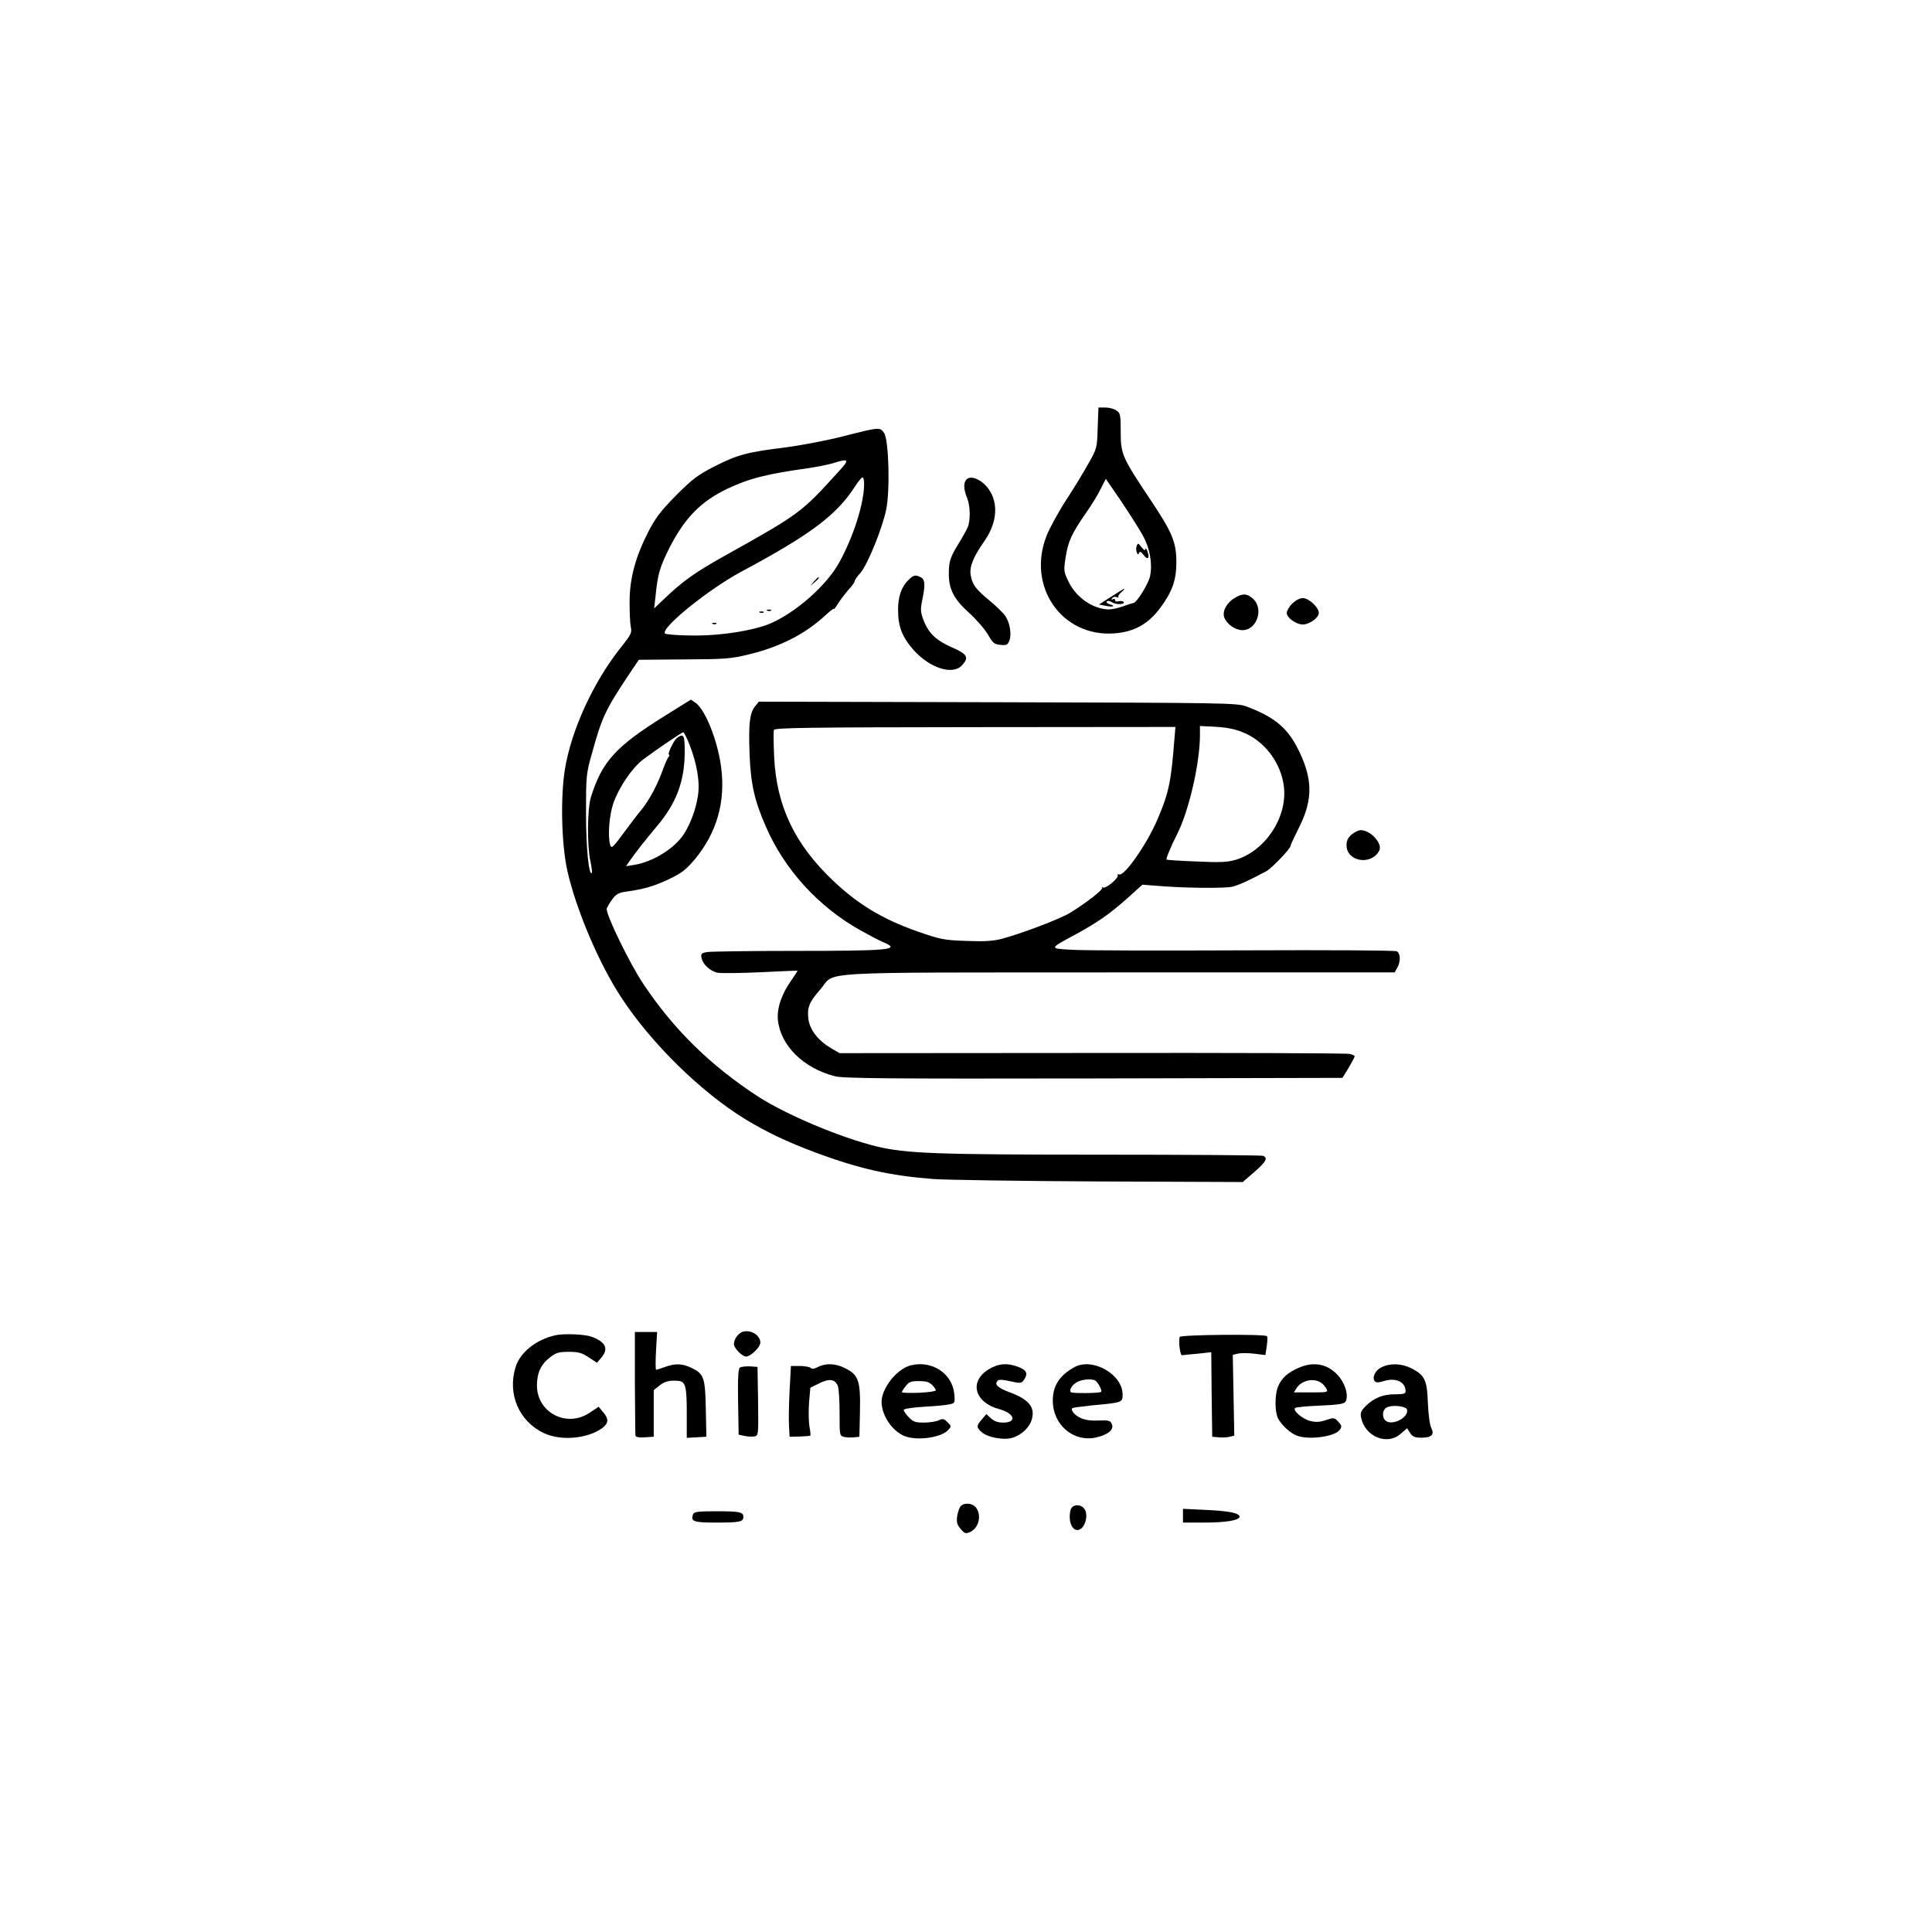 <?xml version="1.0" standalone="no"?>
<!DOCTYPE svg PUBLIC "-//W3C//DTD SVG 20010904//EN"
 "http://www.w3.org/TR/2001/REC-SVG-20010904/DTD/svg10.dtd">
<svg version="1.0" xmlns="http://www.w3.org/2000/svg"
 width="1024pt" height="1024pt" viewBox="0 0 1024 1024"
 preserveAspectRatio="xMidYMid meet">

<g transform="translate(0,1024) scale(0.1,-0.1)"
fill="ff0000" stroke="none">
<path d="M5818 7973 c-3 -106 -4 -110 -48 -188 -24 -44 -78 -132 -119 -195
-41 -63 -88 -149 -104 -190 -106 -269 81 -538 360 -517 105 8 180 50 244 137
62 84 84 145 84 240 0 107 -22 159 -140 335 -148 222 -155 238 -155 356 0 90
-2 99 -22 113 -12 9 -39 16 -59 16 l-37 0 -4 -107z m239 -571 c37 -66 52 -147
39 -214 -7 -39 -70 -141 -88 -144 -7 -1 -33 -9 -57 -18 -24 -9 -58 -16 -75
-16 -83 2 -171 62 -212 146 -26 54 -27 58 -16 130 13 85 33 127 107 234 29 41
65 99 79 129 l27 53 81 -118 c44 -66 96 -147 115 -182z"/>
<path d="M6025 7347 c-4 -9 -4 -25 0 -34 6 -14 8 -15 12 -4 4 10 10 8 24 -10
22 -30 34 -19 21 18 -6 15 -11 21 -11 13 -1 -10 -7 -7 -21 10 -17 22 -19 23
-25 7z"/>
<path d="M5935 7106 c-11 -7 -40 -25 -65 -41 l-45 -29 35 -7 c38 -8 57 -2 22
8 -12 3 -19 10 -16 15 3 5 15 4 27 -4 23 -14 71 -13 62 2 -3 4 -14 6 -25 3
-12 -3 -20 0 -20 6 0 7 -5 9 -12 5 -7 -5 -8 -3 -4 5 5 7 15 10 24 6 9 -3 13
-3 10 1 -4 3 3 15 15 25 25 21 21 24 -8 5z"/>
<path d="M4475 7929 c-85 -22 -220 -48 -310 -60 -208 -26 -256 -39 -378 -101
-88 -45 -116 -66 -202 -152 -81 -82 -109 -118 -147 -191 -69 -134 -100 -247
-101 -370 0 -55 2 -116 6 -136 7 -32 3 -41 -48 -105 -148 -184 -267 -442 -301
-652 -24 -149 -18 -398 13 -537 47 -207 166 -489 286 -672 158 -242 422 -501
657 -645 114 -69 221 -120 373 -177 232 -86 392 -122 622 -140 72 -5 470 -11
886 -13 l756 -3 61 53 c63 55 74 75 46 86 -9 3 -390 6 -847 6 -889 0 -1045 6
-1202 44 -192 47 -481 169 -630 266 -252 165 -442 352 -602 590 -74 109 -205
379 -197 405 4 11 18 34 31 51 19 25 34 33 71 38 94 13 149 29 227 66 66 31
90 50 134 101 121 144 169 312 142 501 -19 136 -82 293 -132 331 l-27 19 -138
-86 c-261 -163 -333 -242 -392 -431 -19 -61 -21 -253 -3 -338 7 -32 10 -61 8
-64 -16 -16 -31 132 -31 317 0 198 1 209 31 315 53 193 71 232 199 424 l50 74
239 2 c223 1 248 3 350 28 163 40 296 109 400 206 25 23 45 38 45 34 0 -4 10
8 21 27 12 19 37 52 55 73 19 20 34 41 34 47 0 5 13 25 30 43 38 43 116 235
137 336 21 102 14 368 -11 406 -21 32 -27 31 -211 -16z m-28 -186 c-204 -224
-202 -223 -617 -455 -144 -81 -209 -127 -299 -212 l-64 -61 8 70 c11 111 22
150 74 253 80 157 167 245 305 311 119 56 210 79 433 110 45 7 101 18 125 25
88 28 93 22 35 -41z m133 -67 c0 -104 -57 -283 -134 -421 -76 -135 -266 -293
-405 -335 -109 -33 -263 -52 -392 -48 -65 1 -120 6 -124 10 -27 27 229 234
404 328 368 197 505 300 603 452 17 27 35 48 40 48 4 0 8 -15 8 -34z m-927
-1379 c41 -103 58 -203 46 -276 -11 -71 -38 -144 -73 -200 -49 -77 -165 -149
-264 -165 l-44 -7 23 33 c30 43 82 109 140 178 102 120 146 236 148 383 1 101
-4 113 -42 85 -17 -14 -52 -88 -41 -88 4 0 2 -6 -3 -12 -5 -7 -18 -35 -28 -63
-28 -80 -74 -167 -114 -215 -20 -24 -64 -82 -98 -128 -55 -75 -62 -81 -69 -60
-13 43 -6 152 16 218 29 85 99 189 158 234 62 47 205 144 213 145 4 1 18 -27
32 -62z"/>
<path d="M4314 7158 l-19 -23 23 19 c21 18 27 26 19 26 -2 0 -12 -10 -23 -22z"/>
<path d="M4068 7003 c7 -3 16 -2 19 1 4 3 -2 6 -13 5 -11 0 -14 -3 -6 -6z"/>
<path d="M4028 6993 c7 -3 16 -2 19 1 4 3 -2 6 -13 5 -11 0 -14 -3 -6 -6z"/>
<path d="M3778 6933 c7 -3 16 -2 19 1 4 3 -2 6 -13 5 -11 0 -14 -3 -6 -6z"/>
<path d="M5123 7699 c-17 -17 -16 -52 2 -96 18 -43 20 -122 3 -160 -7 -15 -27
-52 -46 -82 -45 -73 -53 -96 -53 -161 -1 -82 27 -136 107 -208 38 -34 83 -86
100 -115 27 -46 34 -52 67 -55 32 -3 38 0 47 23 13 35 2 98 -24 133 -11 16
-49 52 -84 81 -72 60 -88 82 -97 132 -8 44 13 97 73 182 72 103 76 216 9 291
-35 39 -84 56 -104 35z"/>
<path d="M4814 7165 c-37 -37 -54 -87 -54 -158 0 -88 22 -144 82 -212 86 -96
207 -135 256 -82 40 42 30 60 -53 96 -84 37 -124 75 -151 146 -15 41 -16 55
-6 104 17 81 15 109 -7 121 -29 15 -39 13 -67 -15z"/>
<path d="M6543 7070 c-42 -25 -66 -71 -54 -103 14 -36 59 -67 96 -67 75 0 114
109 59 164 -32 31 -58 33 -101 6z"/>
<path d="M6849 7041 c-16 -16 -29 -39 -29 -50 0 -25 50 -61 85 -61 35 0 85 36
85 61 0 30 -53 79 -85 79 -16 0 -38 -12 -56 -29z"/>
<path d="M4001 6495 c-28 -36 -34 -94 -28 -253 6 -158 26 -246 87 -385 99
-227 277 -422 497 -546 50 -28 107 -58 127 -66 93 -39 33 -45 -478 -45 -232 0
-437 -3 -457 -6 -31 -5 -35 -9 -31 -30 7 -36 46 -72 87 -80 20 -3 123 -2 228
3 106 5 193 9 194 8 1 0 -13 -23 -32 -50 -52 -72 -78 -149 -72 -211 14 -135
134 -255 301 -298 47 -12 258 -14 1373 -12 l1318 3 33 53 c17 30 32 57 32 61
0 4 -12 10 -26 13 -14 4 -629 6 -1365 5 l-1339 -1 -43 25 c-70 41 -114 97
-122 154 -8 62 3 91 63 159 86 98 -81 89 1581 90 l1463 0 14 25 c19 34 17 77
-3 87 -11 5 -360 7 -818 5 -440 -2 -847 -1 -905 3 -120 7 -121 5 20 81 119 65
182 109 275 192 l80 72 65 -5 c143 -13 376 -16 415 -5 35 10 87 33 176 81 29
15 129 120 129 134 0 5 21 50 46 100 76 151 72 264 -13 427 -55 104 -125 160
-268 213 -48 18 -108 19 -1317 22 l-1266 3 -21 -26z m2223 -179 c-17 -220 -29
-279 -90 -421 -55 -129 -174 -299 -202 -290 -7 3 -11 1 -8 -4 8 -13 -63 -73
-77 -65 -7 4 -9 4 -5 -1 8 -8 -85 -81 -170 -133 -56 -34 -263 -112 -366 -139
-45 -11 -92 -14 -186 -10 -117 4 -133 7 -260 51 -181 64 -311 142 -441 265
-207 195 -304 399 -316 662 -3 70 -4 133 -1 140 5 12 185 14 1067 15 l1061 1
-6 -71z m360 44 c117 -45 206 -162 221 -290 19 -162 -99 -340 -255 -387 -45
-13 -82 -15 -209 -9 -85 3 -156 8 -158 10 -4 4 22 68 57 137 62 123 120 375
120 523 l0 48 83 -4 c53 -3 103 -12 141 -28z"/>
<path d="M7164 5817 c-20 -17 -27 -33 -27 -57 0 -87 131 -109 173 -29 20 37
-45 109 -98 109 -12 0 -33 -11 -48 -23z"/>
<path d="M3933 3180 c-23 -10 -43 -39 -43 -65 0 -20 44 -65 64 -65 25 0 76 50
76 74 0 41 -55 72 -97 56z"/>
<path d="M3365 2912 c1 -147 2 -273 3 -280 1 -9 16 -12 50 -10 l47 3 0 123 0
124 30 24 c28 23 55 29 100 25 38 -3 45 -28 45 -168 l0 -134 52 3 52 3 -3 145
c-3 167 -10 188 -74 219 -50 24 -86 26 -142 6 -22 -8 -43 -15 -47 -15 -4 0 -4
45 -1 100 l6 100 -59 0 -59 0 0 -268z"/>
<path d="M2945 3163 c-103 -22 -190 -92 -213 -171 -43 -143 20 -286 151 -348
90 -42 229 -30 308 26 35 26 37 50 5 86 l-23 28 -48 -32 c-123 -82 -281 2
-279 148 1 66 22 110 71 147 31 24 46 28 98 28 51 0 69 -5 105 -29 l44 -29 23
27 c41 48 23 84 -54 112 -36 12 -145 17 -188 7z"/>
<path d="M6253 3154 c-8 -21 2 -99 12 -97 6 1 43 5 82 8 l73 8 2 -224 3 -224
34 -3 c19 -2 45 -1 59 3 l24 6 -4 214 -4 214 29 7 c15 3 54 3 86 -1 l58 -7 7
47 c4 26 5 50 1 53 -12 12 -457 8 -462 -4z"/>
<path d="M4336 2995 c-20 -11 -33 -12 -40 -5 -5 5 -31 10 -57 10 l-47 0 -7
-132 c-4 -73 -5 -158 -3 -188 l3 -55 53 1 c29 1 55 3 57 5 2 2 0 24 -5 49 -4
25 -5 81 -2 125 l7 80 47 23 c54 27 84 23 99 -15 5 -13 9 -78 9 -143 0 -118 0
-120 24 -126 13 -3 37 -4 52 -2 l29 3 3 135 c3 162 -7 192 -78 228 -51 26
-103 28 -144 7z"/>
<path d="M4826 3003 c-64 -17 -135 -97 -151 -170 -14 -68 37 -163 109 -200 61
-32 202 -16 242 28 17 19 17 20 -4 41 -18 19 -25 20 -47 10 -14 -7 -50 -12
-79 -12 -44 0 -56 4 -79 28 -15 15 -27 33 -27 39 0 6 44 13 108 17 59 3 120 9
136 13 27 6 28 7 24 55 -11 109 -119 180 -232 151z m114 -103 c11 -11 20 -24
20 -29 0 -5 -41 -11 -90 -13 -50 -2 -90 0 -90 3 0 4 9 18 21 33 17 22 28 26
70 26 36 0 54 -5 69 -20z"/>
<path d="M5238 2981 c-103 -65 -72 -175 59 -210 81 -22 95 -71 20 -71 -28 0
-48 7 -65 23 l-24 22 -24 -28 c-29 -34 -30 -41 -3 -66 32 -30 120 -46 167 -31
49 16 90 56 101 98 18 64 -17 106 -121 144 -60 22 -79 41 -60 60 7 7 28 6 67
-3 53 -12 59 -11 71 6 24 33 17 52 -26 69 -61 24 -109 20 -162 -13z"/>
<path d="M5695 2994 c-79 -43 -115 -99 -115 -177 0 -129 109 -222 229 -196 63
14 97 42 84 71 -8 19 -16 21 -71 19 -41 -2 -73 3 -96 14 -31 15 -53 41 -42 52
2 2 48 8 102 14 163 15 164 15 164 58 0 107 -159 197 -255 145z m111 -72 c15
-10 37 -53 30 -59 -8 -8 -153 -9 -160 -2 -11 11 6 39 33 54 28 15 79 19 97 7z"/>
<path d="M6880 2989 c-56 -25 -88 -54 -106 -98 -18 -43 -18 -134 0 -169 19
-36 65 -78 99 -91 65 -25 206 -5 229 32 11 17 10 21 -11 44 -19 20 -22 20 -64
6 -34 -11 -53 -12 -84 -4 -41 11 -92 55 -79 68 4 5 64 10 132 13 96 4 127 9
135 20 17 26 3 87 -30 129 -56 71 -135 89 -221 50z m128 -82 c7 -6 18 -19 23
-29 9 -17 4 -18 -82 -18 l-91 0 14 23 c30 44 96 56 136 24z"/>
<path d="M7322 2993 c-34 -16 -52 -57 -34 -75 7 -7 21 -6 46 2 63 20 116 -4
116 -54 0 -13 -12 -16 -56 -16 -64 0 -112 -19 -156 -63 -24 -24 -29 -36 -24
-60 20 -101 138 -150 209 -87 l35 30 16 -25 c13 -20 25 -25 60 -25 54 0 70 16
52 52 -8 15 -15 70 -18 131 -4 123 -16 148 -88 185 -52 26 -112 28 -158 5z
m136 -225 c8 -44 -84 -88 -116 -56 -18 18 -15 55 6 67 28 17 106 9 110 -11z"/>
<path d="M3922 2992 c-9 -6 -12 -50 -10 -182 l3 -174 33 -7 c18 -4 42 -4 53
-2 19 5 19 14 17 187 l-3 181 -40 3 c-22 1 -46 -2 -53 -6z"/>
<path d="M5090 2255 c-6 -8 -14 -32 -17 -53 -4 -31 0 -44 19 -66 21 -25 26
-26 50 -16 45 21 62 86 32 128 -18 26 -65 30 -84 7z"/>
<path d="M5674 2236 c-16 -65 15 -124 53 -100 26 16 39 69 25 99 -16 35 -69
36 -78 1z"/>
<path d="M6270 2207 l0 -37 113 0 c112 0 187 12 187 31 0 19 -57 31 -177 36
l-123 6 0 -36z"/>
<path d="M3674 2215 c-15 -39 1 -45 120 -45 127 0 146 4 146 30 0 26 -19 30
-146 30 -93 0 -116 -3 -120 -15z"/>
</g>
</svg>
